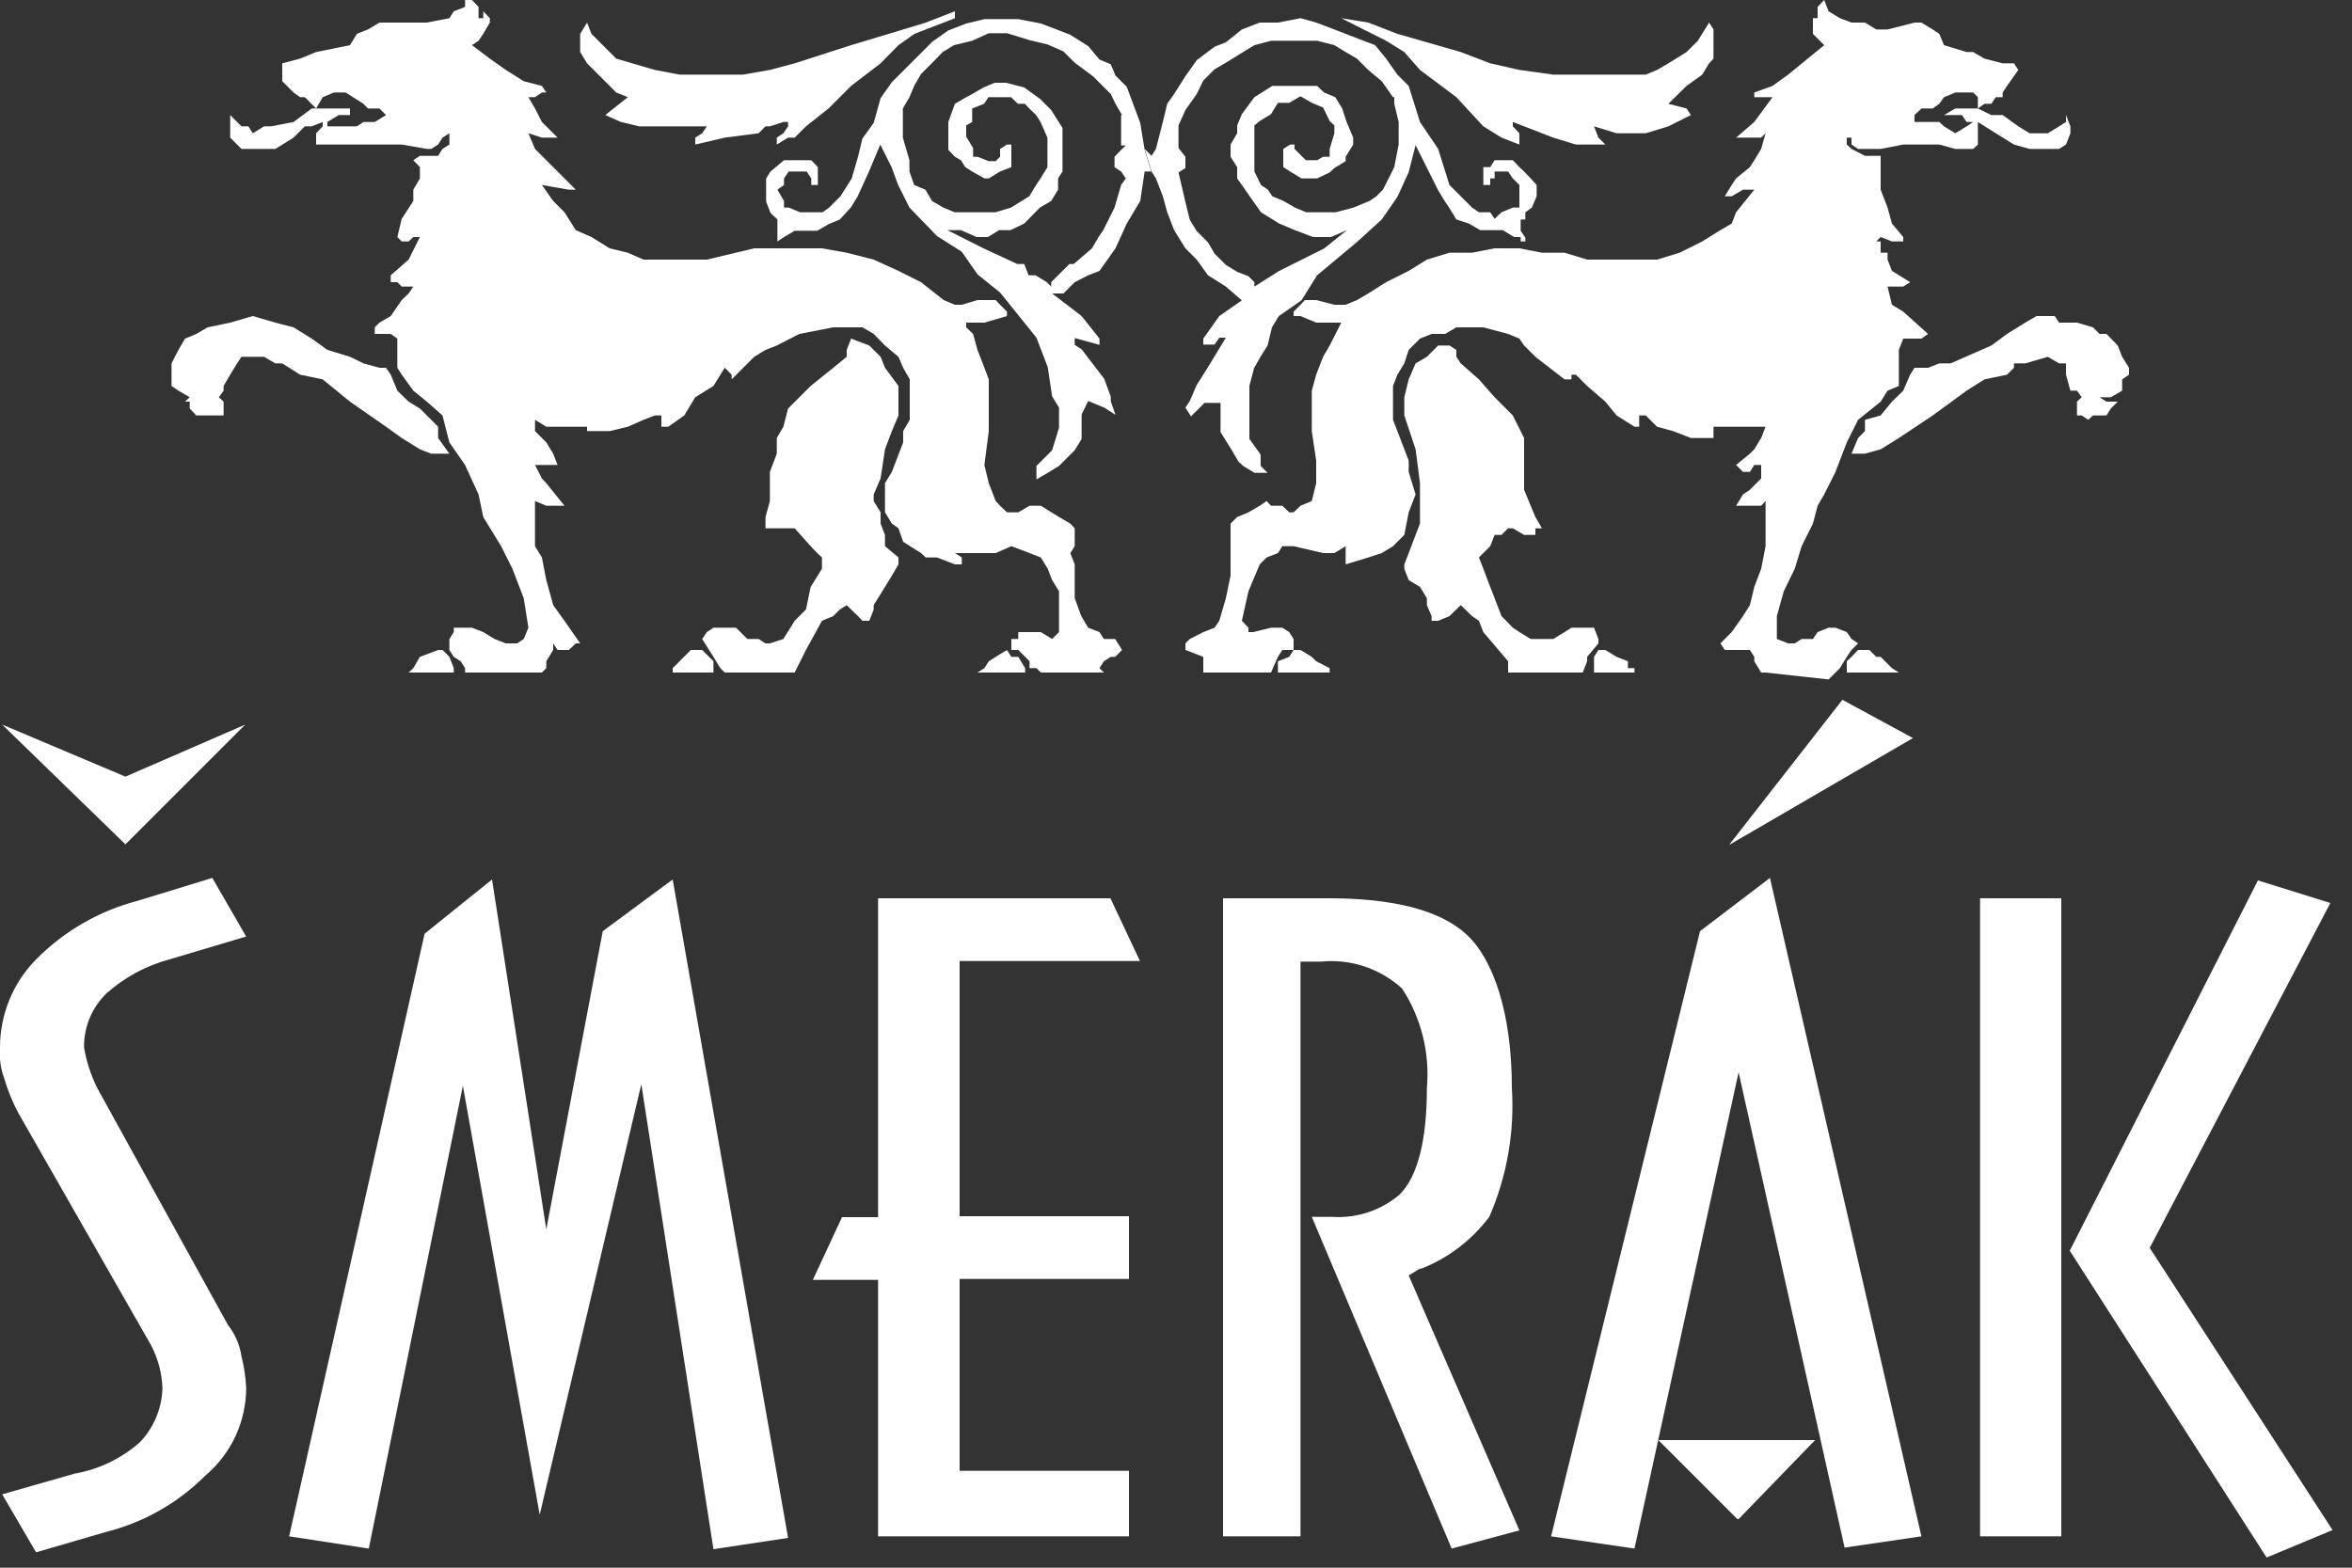 <svg width="75" height="50" viewBox="0 0 75 50" fill="none" xmlns="http://www.w3.org/2000/svg">
<rect x="0" y="0" width="75" height="50" fill="#333333" stroke="none"/>
<path fill-rule="evenodd" clip-rule="evenodd" d="M6.77 28L7.85 29.87L5.4 30.6C4.658 30.799 3.973 31.169 3.4 31.68C3.168 31.904 2.984 32.172 2.86 32.47C2.736 32.768 2.675 33.088 2.68 33.41C2.757 33.858 2.898 34.293 3.1 34.7L7.27 42.26C7.498 42.55 7.647 42.895 7.7 43.26C7.784 43.587 7.834 43.922 7.85 44.26C7.85 44.793 7.734 45.32 7.51 45.804C7.285 46.287 6.958 46.716 6.55 47.06C5.676 47.937 4.58 48.559 3.38 48.86L1.15 49.51L0.07 47.66L2.38 47C3.152 46.865 3.872 46.519 4.46 46C4.904 45.535 5.16 44.922 5.18 44.28C5.165 43.802 5.041 43.334 4.82 42.91L0.58 35.49C0.398 35.146 0.25 34.784 0.14 34.41C0.02 34.091 -0.027 33.75 2.8708e-06 33.41C-0.001 32.359 0.412 31.349 1.15 30.6C2.042 29.697 3.162 29.051 4.39 28.73L6.77 28ZM4 26.93L0.07 23.11L4 24.77L7.82 23.11L4 26.93ZM17.21 48.31L14.76 34.63L11.76 49.39L9.22 49L13.54 29.78L15.69 28.05L17.42 39.21L19.22 29.7L21.45 28.05L25.13 49.05L22.75 49.41L20.45 34.58L17.21 48.31ZM28 28.65H35.41L36.35 30.65H30.6V38.79H36V40.79H30.6V46.91H36V49H28V40.82H25.92L26.85 38.82H28V28.65ZM45.28 40.46L44.92 40.68L48.45 48.81L46.29 49.39L41.83 38.81H42.48C43.267 38.863 44.043 38.605 44.64 38.09C45.21 37.51 45.5 36.36 45.5 34.7C45.599 33.585 45.321 32.468 44.71 31.53C44.363 31.212 43.953 30.972 43.507 30.823C43.06 30.675 42.588 30.623 42.12 30.67H41.47V49H39V28.65H42.38C44.38 28.65 45.91 29.01 46.77 29.81C47.63 30.61 48.21 32.33 48.21 34.7C48.3 36.108 48.053 37.517 47.49 38.81C46.936 39.549 46.189 40.12 45.33 40.46H45.28ZM55.44 34.2L52.12 49.39L49.46 49L54.21 29.7L56.44 28L61.27 49L58.82 49.36L55.44 34.2ZM55.44 48.45L57.88 45.93H52.88L55.4 48.45H55.44ZM55.15 26.93L58.75 22.32L61 23.54L55.17 26.93H55.15ZM72.28 49.68L66 39.89L72 28.08L74.31 28.8L68.55 39.8L74.38 48.8L72.29 49.67L72.28 49.68ZM63.14 49V28.65H65.73V49H63.14Z" fill="white"/>
<path fill-rule="evenodd" clip-rule="evenodd" d="M61.05 0.72H61.27L61.63 0.94L61.84 1.08L61.99 1.44L62.71 1.66H62.92L63.28 1.87L63.86 2.02H64H64.22L64.36 2.23L64 2.74L63.86 2.95V3.1H63.64L63.5 3.31H63.28L63.07 3.46V3.1L62.92 2.95H62.35L61.99 3.1L61.84 3.31L61.63 3.46H61.27L61.05 3.67V3.89H61.84L61.99 4.03L62.35 4.25L62.71 4.03L62.92 3.89H62.71L62.56 3.67H62.35H61.99L62.35 3.46H62.56H63.07L63.5 3.67H63.86L64.36 4.03L64.72 4.25H64.94H65.3L65.66 4.03L65.88 3.89V3.67L66.02 4.03V4.25L65.88 4.61L65.66 4.75H65.52H65.16H64.72L64.22 4.61L63.64 4.25L63.07 3.89V4.03V4.39V4.61L62.92 4.75H62.35L61.84 4.61H61.27H60.69L59.97 4.75H59.47H59.25L59.04 4.61V4.25V4.39H58.89V4.61L59.04 4.75L59.47 4.97H59.97V5.11V5.33V5.69V6.05L60.19 6.62L60.33 7.13L60.69 7.56V7.7H60.55H60.33L59.97 7.56L59.83 7.7H59.97V7.92V8.06H60.19V8.28L60.33 8.64L60.91 9L60.69 9.14H60.55H60.33H60.19L60.33 9.72L60.69 9.94L61.48 10.65L61.27 10.8H61.05H60.69L60.55 11.16V11.59V11.95V12.31L60.19 12.46L59.97 12.81L59.25 13.39L58.89 14.11L58.53 15.05L58.17 15.77L57.96 16.13L57.81 16.7L57.45 17.42L57.23 18.14L56.88 18.86L56.66 19.65V19.8V20.02V20.38L57.02 20.52H57.23L57.45 20.38H57.81L57.96 20.16L58.31 20.02H58.53L58.89 20.16L59.04 20.38L59.25 20.52L59.04 20.73L58.89 20.95L58.67 21.31L58.53 21.45L58.31 21.67L56.3 21.45H56.16L55.94 21.09V20.95L55.8 20.73H55.36H55L54.86 20.52L55.22 20.16L55.58 19.65L55.8 19.3L55.94 18.72L56.16 18.14L56.3 17.42V16.13V15.98L56.16 16.13H55.94H55.58H55.36L55.58 15.77L55.8 15.62L56.16 15.26V15.05V14.83H55.94L55.8 15.05H55.58L55.36 14.83L55.8 14.47L55.94 14.33L56.16 13.97L56.3 13.61H55.36H54.64V13.97H53.92L53.35 13.75L52.84 13.61L52.48 13.25H52.27V13.39V13.61H52.12L51.55 13.25L51.19 12.81L50.61 12.31L50.25 11.95H50.11V12.1H49.89L48.96 11.38L48.6 11.02L48.45 10.8L48.09 10.65L47.3 10.44H46.8H46.44L46.08 10.65H45.65L45.28 10.8L44.92 11.16L44.78 11.59L44.56 11.95L44.42 12.31V12.81V13.39L44.56 13.75L44.92 14.69V14.83V15.05L45.14 15.77L44.92 16.34L44.78 17.06L44.56 17.28L44.42 17.42L44.06 17.64L43.63 17.78L42.91 18V17.78V17.64V17.42L42.55 17.64H42.19L41.25 17.42H40.89L40.75 17.64L40.39 17.78L40.17 18L39.96 18.5L39.81 18.86L39.6 19.8L39.81 20.02V20.16H39.96L40.53 20.02H40.89L41.11 20.16L41.25 20.38V20.52V20.73H40.89L40.75 20.95L40.53 21.45H39.45H38.37V21.09V20.95L37.8 20.73V20.52L37.94 20.38L38.37 20.16L38.73 20.02L38.88 19.8L39.09 19.08L39.24 18.36V17.42V16.7L39.45 16.49L39.81 16.34L40.17 16.13L40.39 15.98L40.53 16.13H40.89L41.11 16.34H41.25L41.47 16.13L41.83 15.98L41.97 15.41V15.05V14.69L41.83 13.75V13.39V13.03V12.46L41.97 11.95L42.19 11.38L42.4 11.02L42.77 10.29H41.97L41.47 10.08H41.25V9.94L41.47 9.72L41.61 9.57H41.83H41.97L42.55 9.72H42.91L43.27 9.57L43.63 9.36L44.2 9L44.92 8.64L45.5 8.28L46.22 8.06H46.94L47.66 7.92H48.45L49.17 8.06H49.89L50.61 8.28H51.33H52.12H52.84L53.56 8.06L54.28 7.7L54.86 7.34L55.22 7.13L55.36 6.77L55.94 6.05H55.8H55.58L55.22 6.26H55L55.22 5.9L55.36 5.69L55.8 5.33L55.94 5.11L56.16 4.75L56.3 4.25L56.16 4.39H55.94H55.58H55.36L55.94 3.89L56.52 3.1H56.16H55.94V2.95L56.52 2.74L57.02 2.38L58.17 1.44L57.81 1.08V0.94V0.72V0.58H57.96V0.22L58.17 0L58.31 0.36L58.67 0.58L59.04 0.72H59.47L59.83 0.94H60.19L61.05 0.72Z" fill="white"/>
<path fill-rule="evenodd" clip-rule="evenodd" d="M15.41 0.36L15.62 0.58V0.72L15.41 1.08L15.26 1.3L15.05 1.44L15.62 1.87L16.13 2.23L16.7 2.59L17.28 2.74L17.42 2.95H17.28L17.06 3.1H16.85L17.06 3.46L17.28 3.89L17.78 4.39H17.64H17.28L16.85 4.25L17.06 4.75L17.42 5.11L18.36 6.05H18.14L17.28 5.9L17.64 6.41L18 6.77L18.36 7.34L18.86 7.56L19.44 7.92L20.02 8.06L20.52 8.28H21.09H22.54L24.05 7.92H24.77H25.49H26.21L27 8.06L27.86 8.28L28.65 8.64L29.37 9L30.09 9.57L30.45 9.72H30.67L31.17 9.57H31.53H31.75L31.89 9.72L32.11 9.94V10.08L31.39 10.29H30.81V10.44L31.03 10.65L31.17 11.16L31.39 11.73L31.53 12.1V12.67V13.25V13.75L31.39 14.83L31.53 15.41L31.75 15.98L31.89 16.13L32.11 16.34H32.25H32.47L32.83 16.13H33.19L33.77 16.49L34.13 16.7L34.27 16.85V17.06V17.42L34.13 17.64L34.27 18V18.5V19.08L34.48 19.65L34.7 20.02L35.06 20.16L35.2 20.38H35.56L35.78 20.73L35.56 20.95H35.42L35.2 21.09L35.06 21.31L35.2 21.45H33.19L33.05 21.31H32.83V21.09L32.69 20.95L32.47 20.73H32.25V20.52V20.38H32.47V20.16H32.83H33.19L33.55 20.38L33.77 20.16V20.02V19.65V18.86L33.55 18.5L33.41 18.14L33.19 17.78L32.83 17.64L32.25 17.42L31.75 17.64H31.17H30.45L30.67 17.78V18H30.45L29.88 17.78H29.52L29.37 17.64L28.8 17.28L28.65 16.85L28.44 16.7L28.22 16.34V15.77V15.41L28.44 15.05L28.8 14.11V13.75L29.01 13.39V12.67V12.1L28.8 11.73L28.65 11.38L28.22 11.02L27.86 10.65L27.5 10.44H27H26.57L25.49 10.65L24.77 11.02L24.41 11.16L24.05 11.38L23.33 12.1V11.95L23.11 11.73L22.75 12.31L22.17 12.67L21.82 13.25L21.31 13.61H21.09V13.39V13.25H20.88L20.52 13.39L20.02 13.61L19.44 13.75H18.72V13.61H17.78H17.42L17.06 13.39V13.61V13.75L17.42 14.11L17.64 14.47L17.78 14.83H17.64H17.42H17.28H17.06L17.28 15.26L17.42 15.41L18 16.13H17.64H17.42L17.06 15.98V16.49V17.06V17.42L17.28 17.78L17.42 18.5L17.64 19.3L18 19.8L18.5 20.52H18.36L18.14 20.73H17.78L17.64 20.52V20.73L17.42 21.09V21.31L17.28 21.45H16.85H16.34H15.98H15.62H15.26H14.83V21.31L14.69 21.09L14.47 20.95L14.33 20.73V20.52V20.38L14.47 20.16V20.02H14.83H15.05L15.41 20.16L15.77 20.38L16.13 20.52H16.34H16.49L16.7 20.38L16.85 20.02L16.7 19.08L16.34 18.14L15.98 17.42L15.41 16.49L15.26 15.77L14.83 14.83L14.33 14.11L14.11 13.25L13.61 12.81L13.18 12.46L12.81 11.95L12.67 11.73V11.38V11.02V10.8L12.46 10.65H12.1H11.95V10.44L12.1 10.29L12.46 10.08L12.81 9.57L13.03 9.36L13.18 9.14H12.81L12.67 9H12.46V8.78L13.03 8.28L13.39 7.56H13.18L13.03 7.7H12.81L12.67 7.56L12.81 6.98L13.18 6.41V6.05L13.39 5.69V5.33L13.18 5.11L13.39 4.97H13.61H13.75H13.97L14.11 4.75L14.33 4.61V4.39V4.25L14.11 4.39L13.97 4.61L13.75 4.75H13.61L12.81 4.61H12.31H11.73H11.38H11.16H11.02H10.65H10.29H10.08V4.39V4.25L10.29 4.03V3.89L9.94 4.03H9.72L9.36 4.39L8.78 4.75H8.64H8.28H7.92H7.7L7.56 4.61L7.34 4.39V4.25V4.03V3.89V3.67L7.7 4.03H7.92L8.06 4.25L8.42 4.03H8.64L9.36 3.89L9.94 3.46H10.29H10.44H10.8H11.16V3.67H10.8L10.44 3.89V4.03H10.65H11.16H11.38L11.59 3.89H11.95L12.31 3.67L12.1 3.46H11.95H11.73L11.59 3.31L11.02 2.95H10.8H10.65L10.29 3.1L10.08 3.46L9.72 3.1H9.57L9.36 2.95L9 2.59V2.38V2.23V2.02L9.57 1.87L10.08 1.66L11.16 1.44L11.38 1.08L11.73 0.94L12.1 0.72H12.31H13.03H13.61L14.33 0.58L14.47 0.36L14.83 0.22V0H15.05L15.26 0.22V0.36V0.58H15.41V0.36Z" fill="white"/>
<path fill-rule="evenodd" clip-rule="evenodd" d="M50.47 2.38H51.55H52.27H52.48L52.84 2.23L53.2 2.02L53.78 1.66L54.14 1.3L54.5 0.72L54.64 0.94V1.08V1.44V1.87L54.5 2.02L54.28 2.38L53.78 2.74L53.2 3.31L53.78 3.46L53.92 3.67L53.2 4.03L52.48 4.25H51.55L50.83 4.03L50.97 4.39L51.19 4.61H50.25L49.53 4.39L48.24 3.89V4.03L48.45 4.25V4.39V4.61L47.88 4.39L47.3 4.03L46.44 3.1L45.28 2.23L44.78 1.66L44.2 1.3L43.48 0.94L42.77 0.58L43.63 0.72L44.56 1.08L46.58 1.66L47.52 2.02L48.45 2.23L49.53 2.38H50.47Z" fill="white"/>
<path fill-rule="evenodd" clip-rule="evenodd" d="M30.45 0.58L29.16 1.08L28.65 1.44L28.08 2.02L27.14 2.74L26.42 3.46L25.7 4.03L25.34 4.39H25.13L24.77 4.61V4.39L24.98 4.25L25.13 4.03V3.89H24.98L24.55 4.03H24.41L24.19 4.25L23.11 4.39L22.17 4.61V4.39L22.39 4.25L22.54 4.03H22.39H22.03H21.82H21.45H20.38L19.8 3.89L19.3 3.67L20.02 3.1L19.65 2.95L19.08 2.38L18.72 2.02L18.5 1.66V1.44V1.08L18.72 0.72L18.86 1.08L19.08 1.3L19.65 1.87L20.16 2.02L20.88 2.23L21.67 2.38H22.17H22.97H23.69L24.55 2.23L25.34 2.02L27.14 1.44L28.8 0.94L29.52 0.72L30.45 0.36V0.58Z" fill="white"/>
<path fill-rule="evenodd" clip-rule="evenodd" d="M36.72 5.47H36.5L36.36 6.41L35.93 7.13L35.57 7.92L35.06 8.64L34.7 8.78L34.27 9L33.91 9.36H33.55L34.49 10.08L35.06 10.8V11L34.27 10.78V11L34.49 11.14L35.21 12.08L35.42 12.65V12.8L35.57 13.23L35.21 13L34.7 12.79L34.49 13.22V14L34.27 14.36L33.91 14.72L33.77 14.86L33.41 15.08L33.05 15.29V14.86L33.19 14.72L33.41 14.5L33.55 14.36L33.77 13.64V13L33.55 12.64L33.41 11.71L33.05 10.77L32.47 10.05L31.89 9.33L31.17 8.75L30.67 8.03L29.88 7.53L29 6.62L28.64 5.9L28.43 5.33L28.07 4.61L27.71 5.47L27.35 6.26L27.13 6.62L26.78 7L26.42 7.15L26.06 7.36H25.34L25 7.56L24.79 7.7V7L24.57 6.79L24.43 6.43V5.69L24.57 5.47L25 5.11H25.87L26.08 5.33V5.9H25.87V5.69L25.72 5.47H25.15L25 5.69V5.9L24.79 6.05L25 6.41V6.62H25.15L25.51 6.77H26.23L26.44 6.62L26.8 6.26L27.16 5.69L27.36 5L27.5 4.42L27.86 3.92L28.08 3.13L28.44 2.62L28.8 2.26L29.37 1.69L29.73 1.33L30.24 0.97L30.81 0.75L31.39 0.61H32.47L33.19 0.75L33.77 0.97L34.13 1.11L34.7 1.47L35.06 1.9L35.42 2.05L35.57 2.41L35.93 2.77L36.36 3.92L36.5 4.78L36.72 5.5V5.47ZM35.78 3.67L35.57 3.31L35.42 3L34.85 2.43L34.27 2L33.91 1.64L33.41 1.42L32.83 1.28L32.11 1.06H31.53L31 1.3L30.42 1.44L30.06 1.66L29.73 2L29.37 2.36L29.16 2.72L29 3.1L28.79 3.46V4.39L29 5.11V5.47L29.15 5.9L29.51 6.05L29.72 6.41L30.08 6.62L30.44 6.77H31.74L32.24 6.62L32.82 6.26L33.04 5.9L33.18 5.69L33.4 5.33V4.39L33.18 3.89L33.04 3.67L32.82 3.46L32.68 3.31H32.46L32.24 3.1H31.52L31.38 3.31L31 3.46V3.89L30.81 4V4.36L31.03 4.72V5H31.17L31.53 5.14H31.75L31.89 5V4.75L32.11 4.61H32.25V5.33L31.89 5.47L31.53 5.69H31.39L31 5.47L30.78 5.33L30.64 5.11L30.45 5L30.24 4.78V3.89L30.45 3.31L30.81 3.1L31 3L31.36 2.79L31.72 2.64H32.08L32.66 2.79L33.16 3.15L33.52 3.51L33.88 4.08V5.47L33.74 5.69V6.05L33.52 6.41L33.16 6.62L32.66 7.13L32.22 7.34H31.86L31.5 7.56H31.14L30.64 7.34H30.21L31.36 7.92L32.44 8.42H32.66L32.8 8.78H33.02L33.38 9L33.52 9.14V9L33.74 8.78L33.88 8.64L34.1 8.42H34.24L34.82 7.92L35.03 7.56L35.18 7.34L35.54 6.62L35.75 5.9L35.9 5.69L35.75 5.47L35.54 5.33V5.11V5L35.75 4.78L35.9 4.64H35.75V3.67H35.78Z" fill="white"/>
<path fill-rule="evenodd" clip-rule="evenodd" d="M36.5 4.75L36.72 4.97L36.86 4.75L37.08 3.89L37.22 3.31L37.44 3L37.8 2.43L38.16 1.92L38.73 1.49L39.09 1.35L39.6 0.94L40.17 0.72H40.75L41.47 0.58L41.97 0.72L42.55 0.94L42.91 1.08L43.48 1.3L43.85 1.44L44.2 1.87L44.56 2.38L44.92 2.74L45.28 3.89L45.86 4.75L46.22 5.9L46.58 6.26L46.94 6.62L47.16 6.77H47.52L47.66 6.98L47.88 6.77L48.24 6.62H48.45V6.41V5.9L48.24 5.69L48.09 5.47H47.66V5.69H47.52V5.9H47.3V5.33H47.52L47.66 5.11H48.24L48.45 5.33L48.6 5.47L48.81 5.69L49 5.9V6.26L48.85 6.62L48.64 6.77V7H48.49V7.36L48.64 7.58V7.7H48.49V7.56H48.28L47.92 7.34H47.2L46.84 7.13L46.44 7L46.22 6.64L46.08 6.43L45.86 6.07L45.14 4.63L44.92 5.49L44.56 6.28L44.06 7L43.27 7.72L42 8.78L41.5 9.58L40.78 10.08L40.56 10.44L40.42 11.02L40.2 11.37L39.99 11.74L39.84 12.31V14L40.2 14.5V14.86L40.42 15.08H40L39.64 14.86L39.49 14.72L39.28 14.36L38.92 13.78V12.85H38.41L37.98 13.28L37.8 13L37.94 12.79L38.16 12.28L38.52 11.71L39.09 10.77H38.88L38.73 10.99H38.37V10.8L38.88 10.08L39.6 9.58L39.09 9.14L38.52 8.78L38.16 8.28L37.8 7.92L37.44 7.34L37.22 6.77L37.08 6.26L36.86 5.69L36.72 5.47L36.5 4.75V4.75ZM44.42 3.1L44.06 2.59L43.63 2.23L43.27 1.87L42.91 1.66L42.55 1.44L42 1.3H40.53L40 1.44L39.64 1.66L39.09 2L38.73 2.21L38.37 2.57L38.16 3L37.8 3.51L37.58 4V4.72L37.8 5V5.36L37.58 5.5L37.8 6.44L37.94 7.01L38.16 7.37L38.52 7.73L38.73 8.09L39.09 8.45L39.45 8.67L39.81 8.81L40 9V9.14L40.79 8.64L41.51 8.28L42.23 7.92L42.95 7.34L42.44 7.56H41.87L41.29 7.34L40.79 7.13L40.21 6.77L39.85 6.26L39.6 5.9L39.45 5.69V5.33L39.24 5V4.61L39.45 4.25V4L39.6 3.64L40 3.1L40.57 2.74H42L42.22 2.95L42.58 3.1L42.8 3.46L42.94 3.89L43.15 4.39V4.61L42.91 5V5.14L42.55 5.36L42.4 5.5L42 5.69H41.5L41.14 5.47L40.92 5.33V4.75L41.14 4.61H41.28V4.75L41.5 4.97L41.64 5.11H42L42.19 5H42.4V4.75L42.55 4.25V4L42.4 3.86L42.19 3.43L41.83 3.28L41.47 3.07L41.11 3.28H40.75L40.53 3.64L40.17 3.86L40 4V5.47L40.21 5.9L40.43 6.05L40.57 6.26L40.93 6.41L41.29 6.62L41.65 6.77H42.59L43.16 6.62L43.67 6.41L43.89 6.26L44.1 6.05L44.46 5.33L44.6 4.61V3.89L44.46 3.31V3.1H44.42Z" fill="white"/>
<path fill-rule="evenodd" clip-rule="evenodd" d="M61.63 1.87L61.48 2.02H61.27V1.87V1.66H61.05H60.91H60.69V1.87V2.02L60.91 2.23H61.05H60.91L60.69 2.02L60.55 1.87V1.66L60.69 1.44H60.91H61.05H61.27L61.63 1.87Z" fill="white"/>
<path fill-rule="evenodd" clip-rule="evenodd" d="M12.67 1.66V1.87L12.46 2.02V1.87L12.31 1.66L12.1 1.44V1.66V1.87V2.02H11.95L11.73 1.66L11.95 1.44H12.1H12.31H12.46L12.67 1.66Z" fill="white"/>
<path fill-rule="evenodd" clip-rule="evenodd" d="M66.74 10.44L66.95 10.65H67.17L67.53 11.02L67.67 11.38L67.89 11.73V11.95L67.67 12.1V12.31V12.46L67.31 12.67H66.95L67.17 12.81H67.31H67.53L67.31 13.03L67.17 13.25H66.74L66.59 13.39L66.38 13.25H66.23V13.03V12.81L66.38 12.67L66.23 12.46H66.02L65.88 11.95V11.59H65.66L65.3 11.38L64.58 11.59H64.22V11.73L64 11.95L63.28 12.1L62.71 12.46L61.63 13.25L60.55 13.97L59.97 14.33L59.47 14.47H59.04L59.25 13.97L59.47 13.75V13.61V13.39L59.97 13.25L60.33 12.81L60.69 12.46L60.91 11.95L61.05 11.73H61.48L61.84 11.59H62.2L63.5 11.02L64 10.65L64.58 10.29L64.94 10.08H65.16H65.52L65.66 10.29H66.23L66.74 10.44Z" fill="white"/>
<path fill-rule="evenodd" clip-rule="evenodd" d="M10.44 11.16L11.16 11.38L11.59 11.59L12.1 11.73H12.31L12.46 11.95L12.67 12.46L13.03 12.81L13.39 13.03L13.75 13.39L13.97 13.61V13.97L14.33 14.47H14.11H13.75L13.39 14.33L12.81 13.97L12.31 13.61L11.16 12.81L10.29 12.1L9.57 11.95L9 11.59H8.78L8.42 11.38H7.92H7.7L7.56 11.59L7.34 11.95L7.13 12.31V12.46L6.98 12.67L7.13 12.81V13.25H6.98H6.77H6.41H6.26L6.05 13.03V12.81H5.9L6.05 12.67L5.69 12.46L5.47 12.31V12.1V11.95V11.73V11.59L5.69 11.16L5.9 10.8L6.26 10.65L6.62 10.44L7.34 10.29L8.06 10.08L8.78 10.29L9.36 10.44L9.94 10.8L10.44 11.16Z" fill="white"/>
<path fill-rule="evenodd" clip-rule="evenodd" d="M46.58 11.59L47.16 12.1L47.66 12.67L48.24 13.25L48.6 13.97V14.11V14.33V14.83V15.62L48.81 16.13L48.96 16.49L49.17 16.85H48.96V17.06H48.6L48.24 16.85H48.09L47.88 17.06H47.66L47.52 17.42L47.3 17.64L47.16 17.78L47.3 18.14L47.52 18.72L47.66 19.08L47.88 19.65L48.24 20.02L48.45 20.16L48.81 20.38H49.17H49.53L49.89 20.16L50.11 20.02H50.25H50.47H50.61H50.83L50.97 20.38V20.52L50.61 20.95V21.09L50.47 21.45H49.89H49.32H48.24H48.09V21.09L47.3 20.16L47.16 19.8L46.94 19.65L46.58 19.3L46.22 19.65L45.86 19.8H45.65V19.65L45.5 19.3V19.08L45.28 18.72L44.92 18.5L44.78 18.14V18L44.92 17.64L45.14 17.06L45.28 16.7V15.98V15.41L45.14 14.33L44.78 13.25V12.67L44.92 12.1L45.14 11.59L45.5 11.38L45.86 11.02H46.08H46.22L46.44 11.16V11.38L46.58 11.59Z" fill="white"/>
<path fill-rule="evenodd" clip-rule="evenodd" d="M28.65 12.31V12.81V13.25L28.44 13.75L28.22 14.33L28.08 15.26L27.86 15.77V15.98L28.08 16.34V16.7L28.22 17.06V17.42L28.65 17.78V18L28.44 18.36L28.22 18.72L27.86 19.3V19.44L27.72 19.8H27.5L27.36 19.65L27.14 19.44L27 19.3L26.78 19.44L26.57 19.65L26.21 19.8L25.7 20.73L25.34 21.45H25.13H23.11L22.97 21.31L22.75 20.95L22.39 20.38L22.54 20.16L22.75 20.02H23.11H23.47L23.83 20.38H24.19L24.41 20.52H24.55L24.98 20.38L25.34 19.8L25.7 19.44L25.85 18.72L26.21 18.14V17.78L26.06 17.64L25.85 17.42L25.34 16.85H24.98H24.55H24.41V16.7V16.49L24.55 15.98V15.05L24.77 14.47V13.97L24.98 13.61L25.13 13.03L25.49 12.67L25.85 12.31L26.57 11.73L27 11.38V11.16L27.14 10.8L27.72 11.02L28.08 11.38L28.22 11.73L28.65 12.31Z" fill="white"/>
<path fill-rule="evenodd" clip-rule="evenodd" d="M59.97 20.95L60.33 21.31L60.55 21.45H60.19H59.61H58.89V21.31V21.09L59.04 20.95L59.25 20.73H59.47H59.61L59.83 20.95H59.97Z" fill="white"/>
<path fill-rule="evenodd" clip-rule="evenodd" d="M51.91 21.09V21.31H52.12V21.45H51.33H50.83V21.31V21.09V20.95L50.97 20.73H51.19L51.55 20.95L51.91 21.09Z" fill="white"/>
<path fill-rule="evenodd" clip-rule="evenodd" d="M42.4 21.31V21.45H42.19H41.83H40.89H40.75V21.31V21.09L41.11 20.95L41.25 20.73H41.47L41.83 20.95L41.97 21.09L42.4 21.31Z" fill="white"/>
<path fill-rule="evenodd" clip-rule="evenodd" d="M22.75 21.09V21.45H22.54H22.39H21.45V21.31L21.67 21.09L22.03 20.73H22.17H22.39L22.75 21.09Z" fill="white"/>
<path fill-rule="evenodd" clip-rule="evenodd" d="M32.69 21.31V21.45H31.17L31.39 21.31L31.53 21.09L31.75 20.95L32.11 20.73L32.25 20.95H32.47L32.69 21.31Z" fill="white"/>
<path fill-rule="evenodd" clip-rule="evenodd" d="M14.47 21.31V21.45H13.75H13.39H13.18H13.03L13.18 21.31L13.39 20.95L13.97 20.73H14.11L14.33 20.95L14.47 21.31Z" fill="white"/>
</svg>

